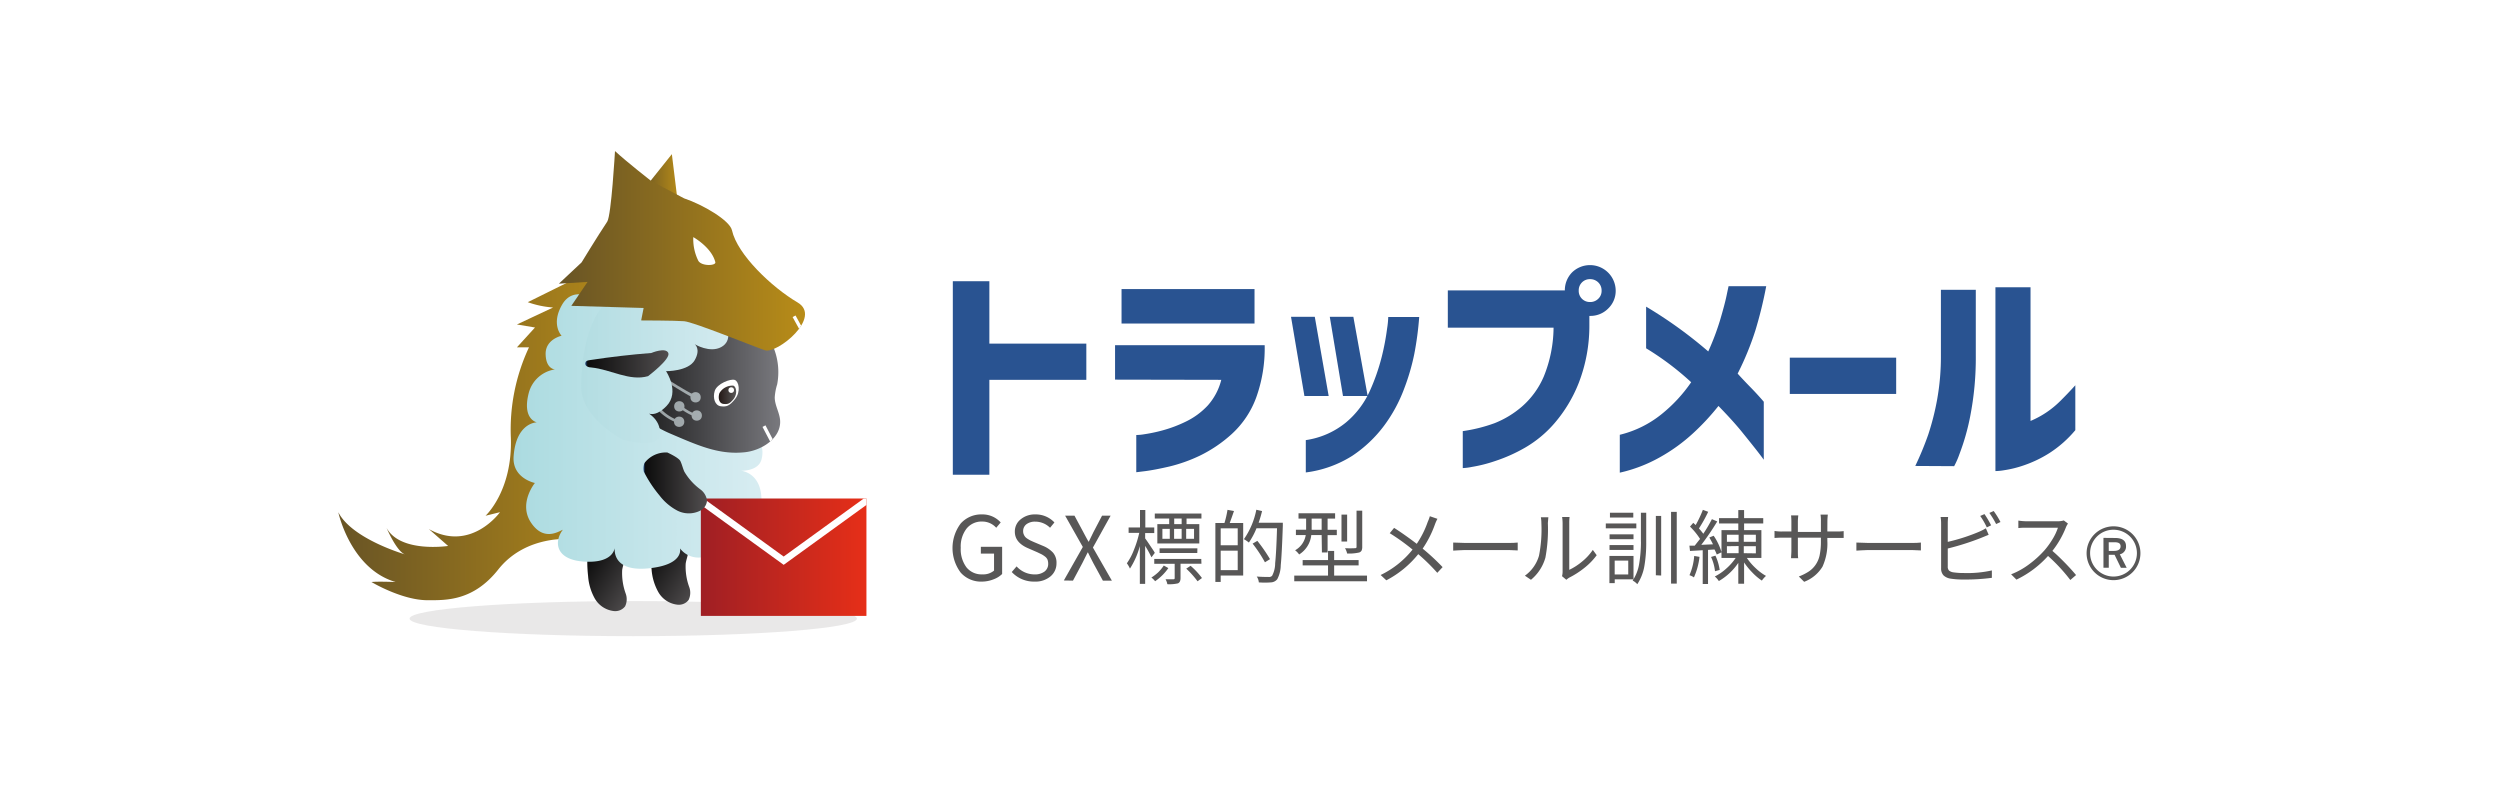 <svg xmlns="http://www.w3.org/2000/svg" xmlns:xlink="http://www.w3.org/1999/xlink" viewBox="0 0 470 148"><defs><style>.cls-1{fill:none;}.cls-2{isolation:isolate;}.cls-3{fill:#fff;}.cls-4{fill:#295391;}.cls-5{fill:#585757;}.cls-6{fill:url(#名称未設定グラデーション_177);}.cls-7{fill:#231815;mix-blend-mode:multiply;opacity:0.1;}.cls-8{fill:url(#名称未設定グラデーション_79);}.cls-9{fill:url(#名称未設定グラデーション_79-2);}.cls-10{fill:url(#名称未設定グラデーション_126);}.cls-11{fill:url(#名称未設定グラデーション_193);}.cls-12{fill:url(#名称未設定グラデーション_8);}.cls-13{fill:url(#名称未設定グラデーション_46);}.cls-14{clip-path:url(#clip-path);}.cls-15{fill:url(#名称未設定グラデーション_79-3);}.cls-16{opacity:0.6;}.cls-17{fill:#e6f3f6;}.cls-18{fill:url(#名称未設定グラデーション_137);}.cls-19{fill:url(#名称未設定グラデーション_79-4);}.cls-20{fill:url(#名称未設定グラデーション_177-2);}.cls-21{fill:url(#名称未設定グラデーション_177-3);}</style><linearGradient id="名称未設定グラデーション_177" x1="471.84" y1="80.2" x2="528.77" y2="80.2" gradientTransform="matrix(-1, 0, 0, 1, 592.37, 0)" gradientUnits="userSpaceOnUse"><stop offset="0" stop-color="#b88c18"/><stop offset="1" stop-color="#685425"/></linearGradient><linearGradient id="名称未設定グラデーション_79" x1="-212.04" y1="14.05" x2="-200.1" y2="14.05" gradientTransform="matrix(-0.84, -0.55, -0.55, 0.84, -50.13, -16.97)" gradientUnits="userSpaceOnUse"><stop offset="0" stop-color="#514e4f"/><stop offset="0.97" stop-color="#0c0c0c"/><stop offset="1" stop-color="#27508a"/></linearGradient><linearGradient id="名称未設定グラデーション_79-2" x1="-221.36" y1="6.49" x2="-209.42" y2="6.49" xlink:href="#名称未設定グラデーション_79"/><linearGradient id="名称未設定グラデーション_126" x1="447.9" y1="77.66" x2="495.78" y2="77.66" gradientTransform="matrix(-1, 0, 0, 1, 592.37, 0)" gradientUnits="userSpaceOnUse"><stop offset="0" stop-color="#d9edf2"/><stop offset="1" stop-color="#abdbe0"/></linearGradient><linearGradient id="名称未設定グラデーション_193" x1="445.7" y1="69.88" x2="476.78" y2="69.88" gradientTransform="matrix(-1, 0, 0, 1, 592.37, 0)" gradientUnits="userSpaceOnUse"><stop offset="0" stop-color="#79797e"/><stop offset="1" stop-color="#0c0c0c"/></linearGradient><linearGradient id="名称未設定グラデーション_8" x1="135.13" y1="74.2" x2="138.4" y2="74.2" gradientUnits="userSpaceOnUse"><stop offset="0" stop-color="#231815"/><stop offset="1" stop-color="#595757"/></linearGradient><linearGradient id="名称未設定グラデーション_46" x1="429.48" y1="104.76" x2="460.6" y2="104.76" gradientTransform="matrix(1, 0, 0, -1, -297.71, 209.52)" gradientUnits="userSpaceOnUse"><stop offset="0" stop-color="#e62f18"/><stop offset="1" stop-color="#9f1f24"/></linearGradient><clipPath id="clip-path"><rect class="cls-1" x="131.77" y="93.73" width="31.13" height="22.07" transform="translate(294.66 209.52) rotate(180)"/></clipPath><linearGradient id="名称未設定グラデーション_79-3" x1="459.46" y1="90.8" x2="471.4" y2="90.8" gradientTransform="matrix(-1, 0, 0, 1, 592.37, 0)" xlink:href="#名称未設定グラデーション_79"/><linearGradient id="名称未設定グラデーション_137" x1="450.23" y1="68.61" x2="483.06" y2="68.61" gradientTransform="matrix(-1, 0, 0, 1, 592.37, 0)" gradientUnits="userSpaceOnUse"><stop offset="0" stop-color="#d9edf2"/><stop offset="1" stop-color="#b3dde2"/></linearGradient><linearGradient id="名称未設定グラデーション_79-4" x1="466.74" y1="68.41" x2="482.35" y2="68.41" gradientTransform="matrix(-1, 0, 0, 1, 592.37, 0)" xlink:href="#名称未設定グラデーション_79"/><linearGradient id="名称未設定グラデーション_177-2" x1="464.66" y1="34.69" x2="472.17" y2="34.69" xlink:href="#名称未設定グラデーション_177"/><linearGradient id="名称未設定グラデーション_177-3" x1="441.04" y1="47.16" x2="487.33" y2="47.16" xlink:href="#名称未設定グラデーション_177"/></defs><g class="cls-2"><g id="レイヤー_4" data-name="レイヤー 4"><rect class="cls-3" x="-9.29" y="-24.08" width="486.89" height="195.99"/><path class="cls-4" d="M179.13,89.25V52.87H186V64.6h18.23v6.81H186V89.25Z"/><path class="cls-4" d="M209.63,71.37V64.9h28.13a27.34,27.34,0,0,1-1.6,9.85,17.36,17.36,0,0,1-4.56,6.82,25.48,25.48,0,0,1-6,4.08,29.07,29.07,0,0,1-5.78,2.06c-1.82.42-3.3.7-4.42.85l-1.78.22v-7a9.2,9.2,0,0,0,1.43-.13,29.64,29.64,0,0,0,3.52-.74A24.68,24.68,0,0,0,223,79.23a13.73,13.73,0,0,0,4.06-3,11.36,11.36,0,0,0,2.54-4.82Zm1.22-10.55V54.35h25v6.47Z"/><path class="cls-4" d="M247.18,59.56l2.61,14.89h-4.56l-2.52-14.89Zm-1.69,29.26V82.74a15.39,15.39,0,0,0,7.53-3.3,16.48,16.48,0,0,0,4.47-5.86,38.41,38.41,0,0,0,2.28-6.51,46.22,46.22,0,0,0,1-5.27,17.18,17.18,0,0,0,.22-2.2h5.82a60.36,60.36,0,0,1-.92,6.93,41.4,41.4,0,0,1-1.93,6.6A28,28,0,0,1,260.23,80a24.13,24.13,0,0,1-6,5.69A21.31,21.31,0,0,1,245.49,88.82Zm8.94-29.26,2.69,14.89h-4.64L250,59.56Z"/><path class="cls-4" d="M295.54,51.22a4.83,4.83,0,0,1,8.21,3.43A4.57,4.57,0,0,1,302.34,58a4.67,4.67,0,0,1-3.41,1.39h-.13V61a29.76,29.76,0,0,1-2,11,26.38,26.38,0,0,1-4.56,7.57,21.59,21.59,0,0,1-5.6,4.63,30.09,30.09,0,0,1-5.6,2.49,27.1,27.1,0,0,1-4.32,1.09A11,11,0,0,1,275,88V81.05a29.16,29.16,0,0,0,6-1.5,18,18,0,0,0,5.11-3.1,15.65,15.65,0,0,0,4.14-5.71,24.82,24.82,0,0,0,1.82-9.14H272.19v-7h22A4.79,4.79,0,0,1,295.54,51.22Zm5.56,3.43a2.09,2.09,0,0,0-.63-1.56,2.15,2.15,0,0,0-1.54-.61,2.07,2.07,0,0,0-1.52.61,2.11,2.11,0,0,0-.61,1.56,2.08,2.08,0,0,0,2.13,2.13,2.11,2.11,0,0,0,1.54-.61A2,2,0,0,0,301.1,54.65Z"/><path class="cls-4" d="M304.52,88.86V81.74a20,20,0,0,0,7.86-3.88,28,28,0,0,0,5.56-6,53,53,0,0,0-8.47-6.38V57.65a82.32,82.32,0,0,1,11.68,8.42,47.55,47.55,0,0,0,2.26-6c.55-1.87.95-3.37,1.19-4.52s.37-1.72.37-1.75h7.08A78.21,78.21,0,0,1,330,62.16a54.79,54.79,0,0,1-3.32,8.08c.67.75,1.45,1.58,2.35,2.5s1.75,1.84,2.56,2.79v10.9s-.36-.51-1.09-1.45-1.73-2.19-3-3.76-2.78-3.2-4.43-4.9a44.54,44.54,0,0,1-4.8,5.16A32.71,32.71,0,0,1,312,86,27.73,27.73,0,0,1,304.52,88.86Z"/><path class="cls-4" d="M336.48,74.06V67.24h20v6.82Z"/><path class="cls-4" d="M360.07,87.6a57.64,57.64,0,0,0,2.44-5.9,48.57,48.57,0,0,0,1.67-6.58,45.56,45.56,0,0,0,.71-8.31V54.48h6.56V66.81a57.19,57.19,0,0,1-1.07,11.55,42.54,42.54,0,0,1-2,7,15.54,15.54,0,0,1-1,2.28Zm30.09-6.73a21.4,21.4,0,0,1-4.86,4.3,22.47,22.47,0,0,1-4.78,2.3,20.56,20.56,0,0,1-3.8.94,9.94,9.94,0,0,1-1.58.15V54h6.6V79.14a17.52,17.52,0,0,0,5.55-3.71c.87-.86,1.83-1.85,2.87-3Z"/><path class="cls-5" d="M184.61,109.34a5.09,5.09,0,0,1-4-1.69,7.69,7.69,0,0,1,0-9.23,5.18,5.18,0,0,1,4-1.71,4.6,4.6,0,0,1,3.52,1.51l-.84,1a3.5,3.5,0,0,0-2.63-1.17,3.62,3.62,0,0,0-2.95,1.33,5.49,5.49,0,0,0-1.09,3.6,5.71,5.71,0,0,0,1.06,3.66,3.62,3.62,0,0,0,3,1.34,3.13,3.13,0,0,0,2.2-.71v-3.19H184.4v-1.28h4v5.11a4.51,4.51,0,0,1-1.61,1A5.91,5.91,0,0,1,184.61,109.34Z"/><path class="cls-5" d="M194.48,109.34a5.67,5.67,0,0,1-4.27-1.8l.91-1.06a4.55,4.55,0,0,0,3.37,1.51,3,3,0,0,0,1.88-.54,1.77,1.77,0,0,0,.69-1.46,2.27,2.27,0,0,0-.13-.78,1.49,1.49,0,0,0-.47-.58,5.16,5.16,0,0,0-.6-.4l-.83-.4-1.75-.76c-1.66-.71-2.49-1.75-2.49-3.11a2.9,2.9,0,0,1,1.1-2.33,4.15,4.15,0,0,1,2.75-.92,4.8,4.8,0,0,1,3.59,1.51l-.82,1a3.93,3.93,0,0,0-2.77-1.15,2.64,2.64,0,0,0-1.66.48,1.59,1.59,0,0,0-.63,1.32,1.45,1.45,0,0,0,.13.63,1.72,1.72,0,0,0,.29.47,2.23,2.23,0,0,0,.5.38,5.56,5.56,0,0,0,.51.29l.58.26,1.76.74a5.26,5.26,0,0,1,1.85,1.26,2.89,2.89,0,0,1,.65,2,3.15,3.15,0,0,1-1.14,2.47A4.41,4.41,0,0,1,194.48,109.34Z"/><path class="cls-5" d="M200,109.13l3.57-6.3-3.33-5.89H202l1.67,3.11.28.53.34.63c.11.2.22.41.34.61h.07c.31-.67.6-1.26.86-1.77l1.63-3.11h1.61l-3.33,6,3.56,6.22h-1.69l-1.8-3.3c-.42-.83-.77-1.49-1-2h-.06l-1,2-1.76,3.3Z"/><path class="cls-5" d="M217.1,103.94l-.62.83a24,24,0,0,0-1.19-2.15v7.15h-1v-7.11a14.88,14.88,0,0,1-1.86,4.24,5.14,5.14,0,0,0-.58-1,11.47,11.47,0,0,0,1.33-2.53,20.47,20.47,0,0,0,1-3.19h-2V99.16h2.14V95.88h1v3.28H217v1.06h-1.71v1c.2.26.51.71.94,1.36S217,103.7,217.1,103.94Zm1.69,2.38.86.48a9.58,9.58,0,0,1-2.49,2.47,3.53,3.53,0,0,0-.7-.69,8.68,8.68,0,0,0,1.3-1A8.21,8.21,0,0,0,218.79,106.32Zm7.08-.34h-3.93v2.69c0,.53-.16.85-.48,1a7.14,7.14,0,0,1-2,.16,2.8,2.8,0,0,0-.34-.93h1.5c.15,0,.22-.07.22-.21V106H217v-.92h8.84Zm-6.06-7.44V97.48H217.1v-.94h8.77v.94h-2.8v1.06h2.4v3.63h-7.89V98.54Zm5.28,5.42H218v-.88h7.11Zm-6.56-4.53v1.86h1.39V99.43Zm3.62,0h-1.42v1.86h1.42Zm0-.89V97.48h-1.4v1.06Zm2.33,2.75V99.43H223v1.86Zm-1.44,5.6.79-.52a13.77,13.77,0,0,1,2.14,2.3l-.83.61A17.34,17.34,0,0,0,223,106.89Z"/><path class="cls-5" d="M230.77,95.85l1.22.22c-.32.93-.59,1.68-.8,2.25h2.53v9.88h-4.23v1.2h-1V98.32h1.71A18.33,18.33,0,0,0,230.77,95.85Zm1.92,6.66V99.33h-3.2v3.18Zm-3.2,4.67h3.2v-3.66h-3.2Zm11.68-8.91v.58c-.12,3.57-.25,6.05-.39,7.42a5.75,5.75,0,0,1-.65,2.61,1.61,1.61,0,0,1-1.21.61,15.16,15.16,0,0,1-2.26,0,2.32,2.32,0,0,0-.39-1.1c.67.05,1.42.08,2.27.08a.76.76,0,0,0,.62-.23,5.07,5.07,0,0,0,.57-2.36c.14-1.31.26-3.49.35-6.56h-3.86a13.83,13.83,0,0,1-1.43,2.68,7.57,7.57,0,0,0-.93-.64,14.52,14.52,0,0,0,2.33-5.53l1.08.25a22.88,22.88,0,0,1-.65,2.2Zm-2.41,6.85-.95.59a25.42,25.42,0,0,0-2.32-3.51l.89-.52A29.44,29.44,0,0,1,238.76,105.12Z"/><path class="cls-5" d="M250.82,108.21H257v1.07H243.32v-1.07h6.35v-1.92H244.9v-1h4.77v-1.71h1.15v1.71h4.6v1h-4.6Zm-2.35-7.62h-1.95a4.91,4.91,0,0,1-2.28,3.65,3.77,3.77,0,0,0-.76-.79,4,4,0,0,0,2-2.86h-1.85v-1h1.92V97.5h-1.43v-1H251v1h-1.41v2.1h1.73v1h-1.73v3.26h-1.07Zm-1.88-1.08v.09h1.88V97.5h-1.88Zm6.67-2.77v5.07H252.2V96.74ZM256.1,96v6.78a1.67,1.67,0,0,1-.12.72.8.8,0,0,1-.46.37,8.27,8.27,0,0,1-2.26.19,3.47,3.47,0,0,0-.39-1,17.52,17.52,0,0,0,1.86,0,.38.38,0,0,0,.24-.06.29.29,0,0,0,.06-.21V96Z"/><path class="cls-5" d="M268.81,97.05l1.43.49a8.08,8.08,0,0,0-.49,1.1,19.78,19.78,0,0,1-2.29,4.5,41.73,41.73,0,0,1,3.75,3.48l-1,1.07a36.42,36.42,0,0,0-3.58-3.51,18.86,18.86,0,0,1-6,4.92l-1.07-1a17.19,17.19,0,0,0,6-4.78,39.49,39.49,0,0,0-4.29-3.08l.82-1q1.89,1.2,4.26,3a17.79,17.79,0,0,0,2.07-4.14A7.23,7.23,0,0,0,268.81,97.05Z"/><path class="cls-5" d="M273.2,103.52V102c.77,0,1.48.07,2.13.07h8.35c.53,0,1.08,0,1.65-.07v1.48l-1.64-.07h-8.36C274.44,103.45,273.73,103.47,273.2,103.52Z"/><path class="cls-5" d="M287.82,109l-1.14-.77a7,7,0,0,0,2.65-3.75,25.38,25.38,0,0,0,.45-6.12,6.29,6.29,0,0,0-.1-1.12h1.41q-.09,1.08-.09,1.11a29.13,29.13,0,0,1-.46,6.47A8.29,8.29,0,0,1,287.82,109Zm6.65,0-.81-.68a3.48,3.48,0,0,0,.11-.85V98.33a9.58,9.58,0,0,0-.09-1.13h1.4a9.17,9.17,0,0,0-.06,1.13v8.8a11.28,11.28,0,0,0,2.38-1.53,10.17,10.17,0,0,0,2.05-2.22l.73,1a12.39,12.39,0,0,1-2.35,2.41,16.33,16.33,0,0,1-2.84,1.82A4.31,4.31,0,0,0,294.47,109Z"/><path class="cls-5" d="M307.63,98.41v.92h-5.74v-.92Zm-.53,10.5h-3.53v.72h-1v-5.11h4.53Zm0-8.45v.91H302.6v-.91Zm-4.51,2.93v-.92h4.51v.92Zm4.47-7v.91h-4.39v-.91Zm-.95,9h-2.55V108h2.55Zm2.38-3.57V96.4h1v5.47a25.83,25.83,0,0,1-.34,4.51,9,9,0,0,1-1.34,3.45,2.94,2.94,0,0,0-.87-.68,8,8,0,0,0,1.22-3.13A26,26,0,0,0,308.5,101.87Zm2.81,6.33V97h1V108.2Zm2.86-11.92h1.07v13.49h-1.07Z"/><path class="cls-5" d="M318.51,104.52l1,.17a13.09,13.09,0,0,1-1.05,3.86,3,3,0,0,0-.84-.41A11.14,11.14,0,0,0,318.51,104.52Zm3.81-1.22-1.21.08v6.41h-1v-6.35l-2.39.14-.11-1,1,0q.72-.92,1-1.26A12.83,12.83,0,0,0,317.72,99l.61-.71.46.42a22,22,0,0,0,1.35-2.86l1,.37a26.1,26.1,0,0,1-1.74,3.13c.25.27.52.59.82,1a27.4,27.4,0,0,0,1.62-2.75l1,.43a46.41,46.41,0,0,1-3,4.4l2.2-.1a14,14,0,0,0-.69-1.28l.82-.33a11,11,0,0,1,1.48,3.11l-.9.42A6,6,0,0,0,322.32,103.3Zm1,3.84-.9.25a8.5,8.5,0,0,0-.74-2.68l.82-.25A9.69,9.69,0,0,1,323.3,107.14Zm7.82-2.25h-2.73a10.86,10.86,0,0,0,1.66,1.93,9.58,9.58,0,0,0,1.94,1.45,5,5,0,0,0-.78.88,10.19,10.19,0,0,1-1.75-1.47,13.22,13.22,0,0,1-1.59-1.94v4h-1.09v-3.92a11.18,11.18,0,0,1-3.66,3.42,3.43,3.43,0,0,0-.76-.86,9.64,9.64,0,0,0,2.16-1.49,10.39,10.39,0,0,0,1.77-2h-2.67V99.67h3.16V98.41h-3.62v-1h3.62V95.89h1.09v1.52h3.6v1h-3.6v1.26h3.25Zm-6.48-4.36v1.33h2.2v-1.33Zm0,2.16V104h2.2v-1.34Zm5.44-.83v-1.33h-2.27v1.33Zm0,2.17v-1.34h-2.27V104Z"/><path class="cls-5" d="M343.54,99.92h1.68a10,10,0,0,0,1.39-.07v1.28c-.3,0-.76,0-1.39,0h-1.68v.54a10.48,10.48,0,0,1-.91,4.86,6.88,6.88,0,0,1-3.45,2.85l-1-1a9.73,9.73,0,0,0,1.83-.91,4.73,4.73,0,0,0,1.27-1.22,4.9,4.9,0,0,0,.81-1.85,12.72,12.72,0,0,0,.24-2.68v-.64H338v2.47c0,.53,0,1,.06,1.39h-1.34c0-.4.06-.86.06-1.39v-2.47h-1.64q-.81,0-1.53.06V99.82a7.88,7.88,0,0,0,1.53.1h1.64V98a11.05,11.05,0,0,0-.06-1.11h1.36c-.05.49-.08.87-.08,1.11v2h4.33V98a7.29,7.29,0,0,0-.07-1.25h1.37c-.05.49-.08.91-.08,1.25Z"/><path class="cls-5" d="M349,103.52V102c.78,0,1.49.07,2.13.07h8.35c.53,0,1.09,0,1.65-.07v1.48l-1.64-.07h-8.36C350.23,103.45,349.52,103.47,349,103.52Z"/><path class="cls-5" d="M366.18,103.12v3.36a1.08,1.08,0,0,0,.23.78,1.66,1.66,0,0,0,.83.34,13.07,13.07,0,0,0,2,.13,21.09,21.09,0,0,0,5.23-.49v1.39a37,37,0,0,1-5.28.32,15,15,0,0,1-2.44-.16,2.47,2.47,0,0,1-1.37-.62,1.88,1.88,0,0,1-.45-1.36V98.44a7.14,7.14,0,0,0-.1-1.24h1.42a10,10,0,0,0-.07,1.24v3.43A35.39,35.39,0,0,0,372,100a10.6,10.6,0,0,0,1.34-.68l.53,1.22-1.44.59A49.53,49.53,0,0,1,366.18,103.12Zm8.15-4.36-.81.39A13.46,13.46,0,0,0,372.28,97l.8-.35A17.68,17.68,0,0,1,374.33,98.76ZM374,96.43l.81-.36a15.29,15.29,0,0,1,1.28,2.07l-.82.38A15.87,15.87,0,0,0,374,96.43Z"/><path class="cls-5" d="M388,97.84l.78.6a3.1,3.1,0,0,0-.37.66,17.52,17.52,0,0,1-2.56,4.47c.74.63,1.52,1.38,2.35,2.23s1.52,1.62,2.1,2.31l-1.08.93a32.54,32.54,0,0,0-4.19-4.52,19,19,0,0,1-5.94,4.45l-1-1a14.27,14.27,0,0,0,3.39-1.89,19.29,19.29,0,0,0,2.89-2.63,15.32,15.32,0,0,0,1.52-2.11,10.2,10.2,0,0,0,1-2.13H381c-.49,0-1,0-1.55.07V97.87A11,11,0,0,0,381,98h5.88A3.92,3.92,0,0,0,388,97.84Z"/><path class="cls-6" d="M112.28,50.35,99.22,56.81a17.78,17.78,0,0,0,4.76,1L97.18,61l3.4.57-3.4,3.73h2.27a36.41,36.41,0,0,0-3.41,17c.34,10-4.76,14.66-4.76,14.66L94,96.29s-5.44,7.6-13.38,3.17l3.63,3.18s-9,1.36-11.58-3.4c0,0,1.93,4.54,3.52,5,0,0-10-2.88-12.59-7.94,0,0,2.27,10.63,10.78,13.12,0,0-3.41-.14-4.54,0,0,0,5.77,3.47,10.66,3.42,3.32,0,8.47.17,13.16-5.76,5.31-6.72,14-5.72,14-5.72l9.06-44S127.72,41.27,112.28,50.35Z"/><ellipse class="cls-7" cx="119.05" cy="116.3" rx="42.05" ry="3.3"/><path class="cls-8" d="M116.27,102.33a5.05,5.05,0,0,0-4.71-.67,2.81,2.81,0,0,0-1,1.27,23.84,23.84,0,0,0,0,5.34,10.09,10.09,0,0,0,1.26,4.25,4.74,4.74,0,0,0,3.6,2.36,2.32,2.32,0,0,0,2.1-.89,3.09,3.09,0,0,0,.1-2.43,11.32,11.32,0,0,1-.65-4.4c.1-.69.37-1.36.45-2.06S116.27,102.33,116.27,102.33Z"/><path class="cls-9" d="M128.21,101.13a5.08,5.08,0,0,0-4.71-.68,2.89,2.89,0,0,0-1,1.28,23.84,23.84,0,0,0,0,5.34,10.15,10.15,0,0,0,1.27,4.25,4.73,4.73,0,0,0,3.59,2.36,2.3,2.3,0,0,0,2.1-.89,3.11,3.11,0,0,0,.11-2.44,11.1,11.1,0,0,1-.66-4.39c.1-.7.37-1.36.46-2.06S128.21,101.13,128.21,101.13Z"/><path class="cls-10" d="M129.91,51.63c-2.08-5-8.07-3.61-8.21,0-2.72-2.65-7.43-1.81-8.94.75s-1.26,3.7-1.26,3.7-3.79-2.34-5.83,1.21c-2.15,3.72-.09,5.83-.09,5.83s-3.07.66-3,3.48,1.77,2.85,1.77,2.85a6,6,0,0,0-4.94,4.41c-1.3,5,1.52,5.54,1.52,5.54s-3.91,0-4.37,6.4c-.3,4.13,4,5,4,5s-3.14,3.83-.74,7.44,5.21,1.66,6,1.35c-1.65,2.11-1.57,5.69,4.12,6s5.65-2.79,5.65-2.79-.88,4.69,6.12,4.07,6.13-3.77,6.13-3.77a4.36,4.36,0,0,0,4.28,1.65c2.8-.51,6.52-2.86,4.42-6.92,0,0,6.28,2.71,6.6-3.16s-3.85-6.17-3.85-6.17,3.26.15,3.87-2.11-.23-4.82-3.87-5c0,0,3.87-10,1.92-13s3.76,0,3.23-3.84-.56-4.17-2-4.74c0,0,1.79-2.4-1.21-4.81-1.92-1.79-4.67-.3-4.67-.3C136.53,52.08,133.07,48.39,129.91,51.63Z"/><path class="cls-11" d="M127.8,55a16.26,16.26,0,0,0-11.09,7.5c-1.78,2.66-3,13.69,9.27,19,5.15,2.2,9.07,4,13.87,3.54,3.39-.29,7.14-2.76,6.8-6.14-.15-1.44-1-2.75-1-4.19a10.38,10.38,0,0,1,.46-2.45,12.32,12.32,0,0,0-3.9-11.49C139,57.88,134.74,53.5,127.8,55Z"/><path class="cls-3" d="M138.21,75c1.09-1.38.7-3.28-.07-3.57s-3.35.71-3.77,2.06.06,2.76,1.14,2.89S137.12,76.35,138.21,75Z"/><path class="cls-12" d="M137.93,75c.76-1,.49-2.3-.06-2.5a2.83,2.83,0,0,0-2.63,1.44c-.3,1,0,1.93.8,2S137.16,75.94,137.93,75Z"/><polygon class="cls-3" points="144.8 83.03 145.25 82.53 143.91 79.96 143.35 80.26 144.8 83.03"/><rect class="cls-13" x="131.77" y="93.73" width="31.13" height="22.07" transform="translate(294.66 209.52) rotate(180)"/><g class="cls-14"><polygon class="cls-3" points="147.33 106.19 164.71 93.61 163.96 92.58 147.33 104.63 130.7 92.58 129.96 93.61 147.33 106.19"/></g><path class="cls-15" d="M125.46,85.07a5.05,5.05,0,0,0-4.31,2,2.93,2.93,0,0,0-.11,1.6A23.54,23.54,0,0,0,124,93.16,10.13,10.13,0,0,0,127.35,96a4.76,4.76,0,0,0,4.3,0,2.34,2.34,0,0,0,1.27-1.9A3.1,3.1,0,0,0,131.66,92a11.26,11.26,0,0,1-3-3.32c-.29-.63-.43-1.34-.75-2S125.46,85.07,125.46,85.07Z"/><g class="cls-16"><path class="cls-17" d="M130.13,74.67c-1-.44-5-3-5.2-3.1l.28-.44s4.12,2.63,5.12,3Z"/><circle class="cls-17" cx="130.77" cy="74.69" r="0.97"/><path class="cls-17" d="M130.36,78.22a9.72,9.72,0,0,1-3.08-2l.37-.39a8.68,8.68,0,0,0,2.81,1.89Z"/><circle class="cls-17" cx="130.99" cy="78.12" r="0.97"/><path class="cls-17" d="M127.05,79.39a9.72,9.72,0,0,1-3.08-2l.37-.39a8.62,8.62,0,0,0,2.82,1.89Z"/><circle class="cls-17" cx="127.68" cy="79.29" r="0.97"/><circle class="cls-17" cx="127.71" cy="76.39" r="0.97"/></g><path class="cls-18" d="M140.82,58.88s3,3.24,0,3.48-4.21-.84-4.21-.84,1.17,2.52-1,3.72-5-.53-5-.53,1.2.88,0,3-5.39,2.07-5.39,2.07,2.65,3.92.08,6.56-4,1-4,1,3,1.32,2.77,4.31-7,1-7,1-7.81-4-7.81-10,1.59-16.15,7.81-17.3S133.38,51.58,140.82,58.88Z"/><path class="cls-19" d="M121.83,70.72c-3.49,1-7-1.27-10.63-1.63-.53,0-1.23-.25-1.17-.78s.55-.57,1-.63q5.69-.87,11.42-1.32s2.71-1.14,3.19,0S121.83,70.72,121.83,70.72Z"/><polygon class="cls-20" points="126.31 28.98 120.2 36.63 127.71 40.39 126.31 28.98"/><path class="cls-21" d="M128.61,37.29c3.53,1.18,8.57,4.13,9,6,1,4.57,7.54,10.76,12.32,13.56s-3.9,9.76-6.13,9-13.41-5.32-15.18-5.46-8.08-.15-8.08-.15L121,57.9l-13.59-.4,3.05-4.5-5.39.33,4.27-4s2.83-4.66,4.82-7.66c.77-1.16,1.46-13.27,1.46-13.27,2.24,2.07,6.78,5.61,6.78,5.61Z"/><path class="cls-3" d="M130.34,44.58a9.14,9.14,0,0,0,.95,4.46c.64,1.05,3.37.94,3.19.24C133.78,46.49,130.34,44.58,130.34,44.58Z"/><polygon class="cls-3" points="150.24 61.84 150.61 61.22 149.56 59.31 149.01 59.61 150.24 61.84"/><circle class="cls-3" cx="137.47" cy="73.34" r="0.53"/><path class="cls-5" d="M402.4,104a5.06,5.06,0,1,1-5-5.05A5.05,5.05,0,0,1,402.4,104Zm-9.46,0a4.4,4.4,0,1,0,4.41-4.41A4.38,4.38,0,0,0,392.94,104Zm4.67-2.86c1.46,0,2.08.56,2.08,1.53a1.47,1.47,0,0,1-1.16,1.54l1.29,2.54h-1.09l-1.19-2.45a1.57,1.57,0,0,1-.32,0h-.77v2.43h-1v-5.61Zm-1.16,2.43h1c.81,0,1.22-.32,1.22-.86s-.34-.77-1.18-.77h-1.05Z"/></g></g></svg>